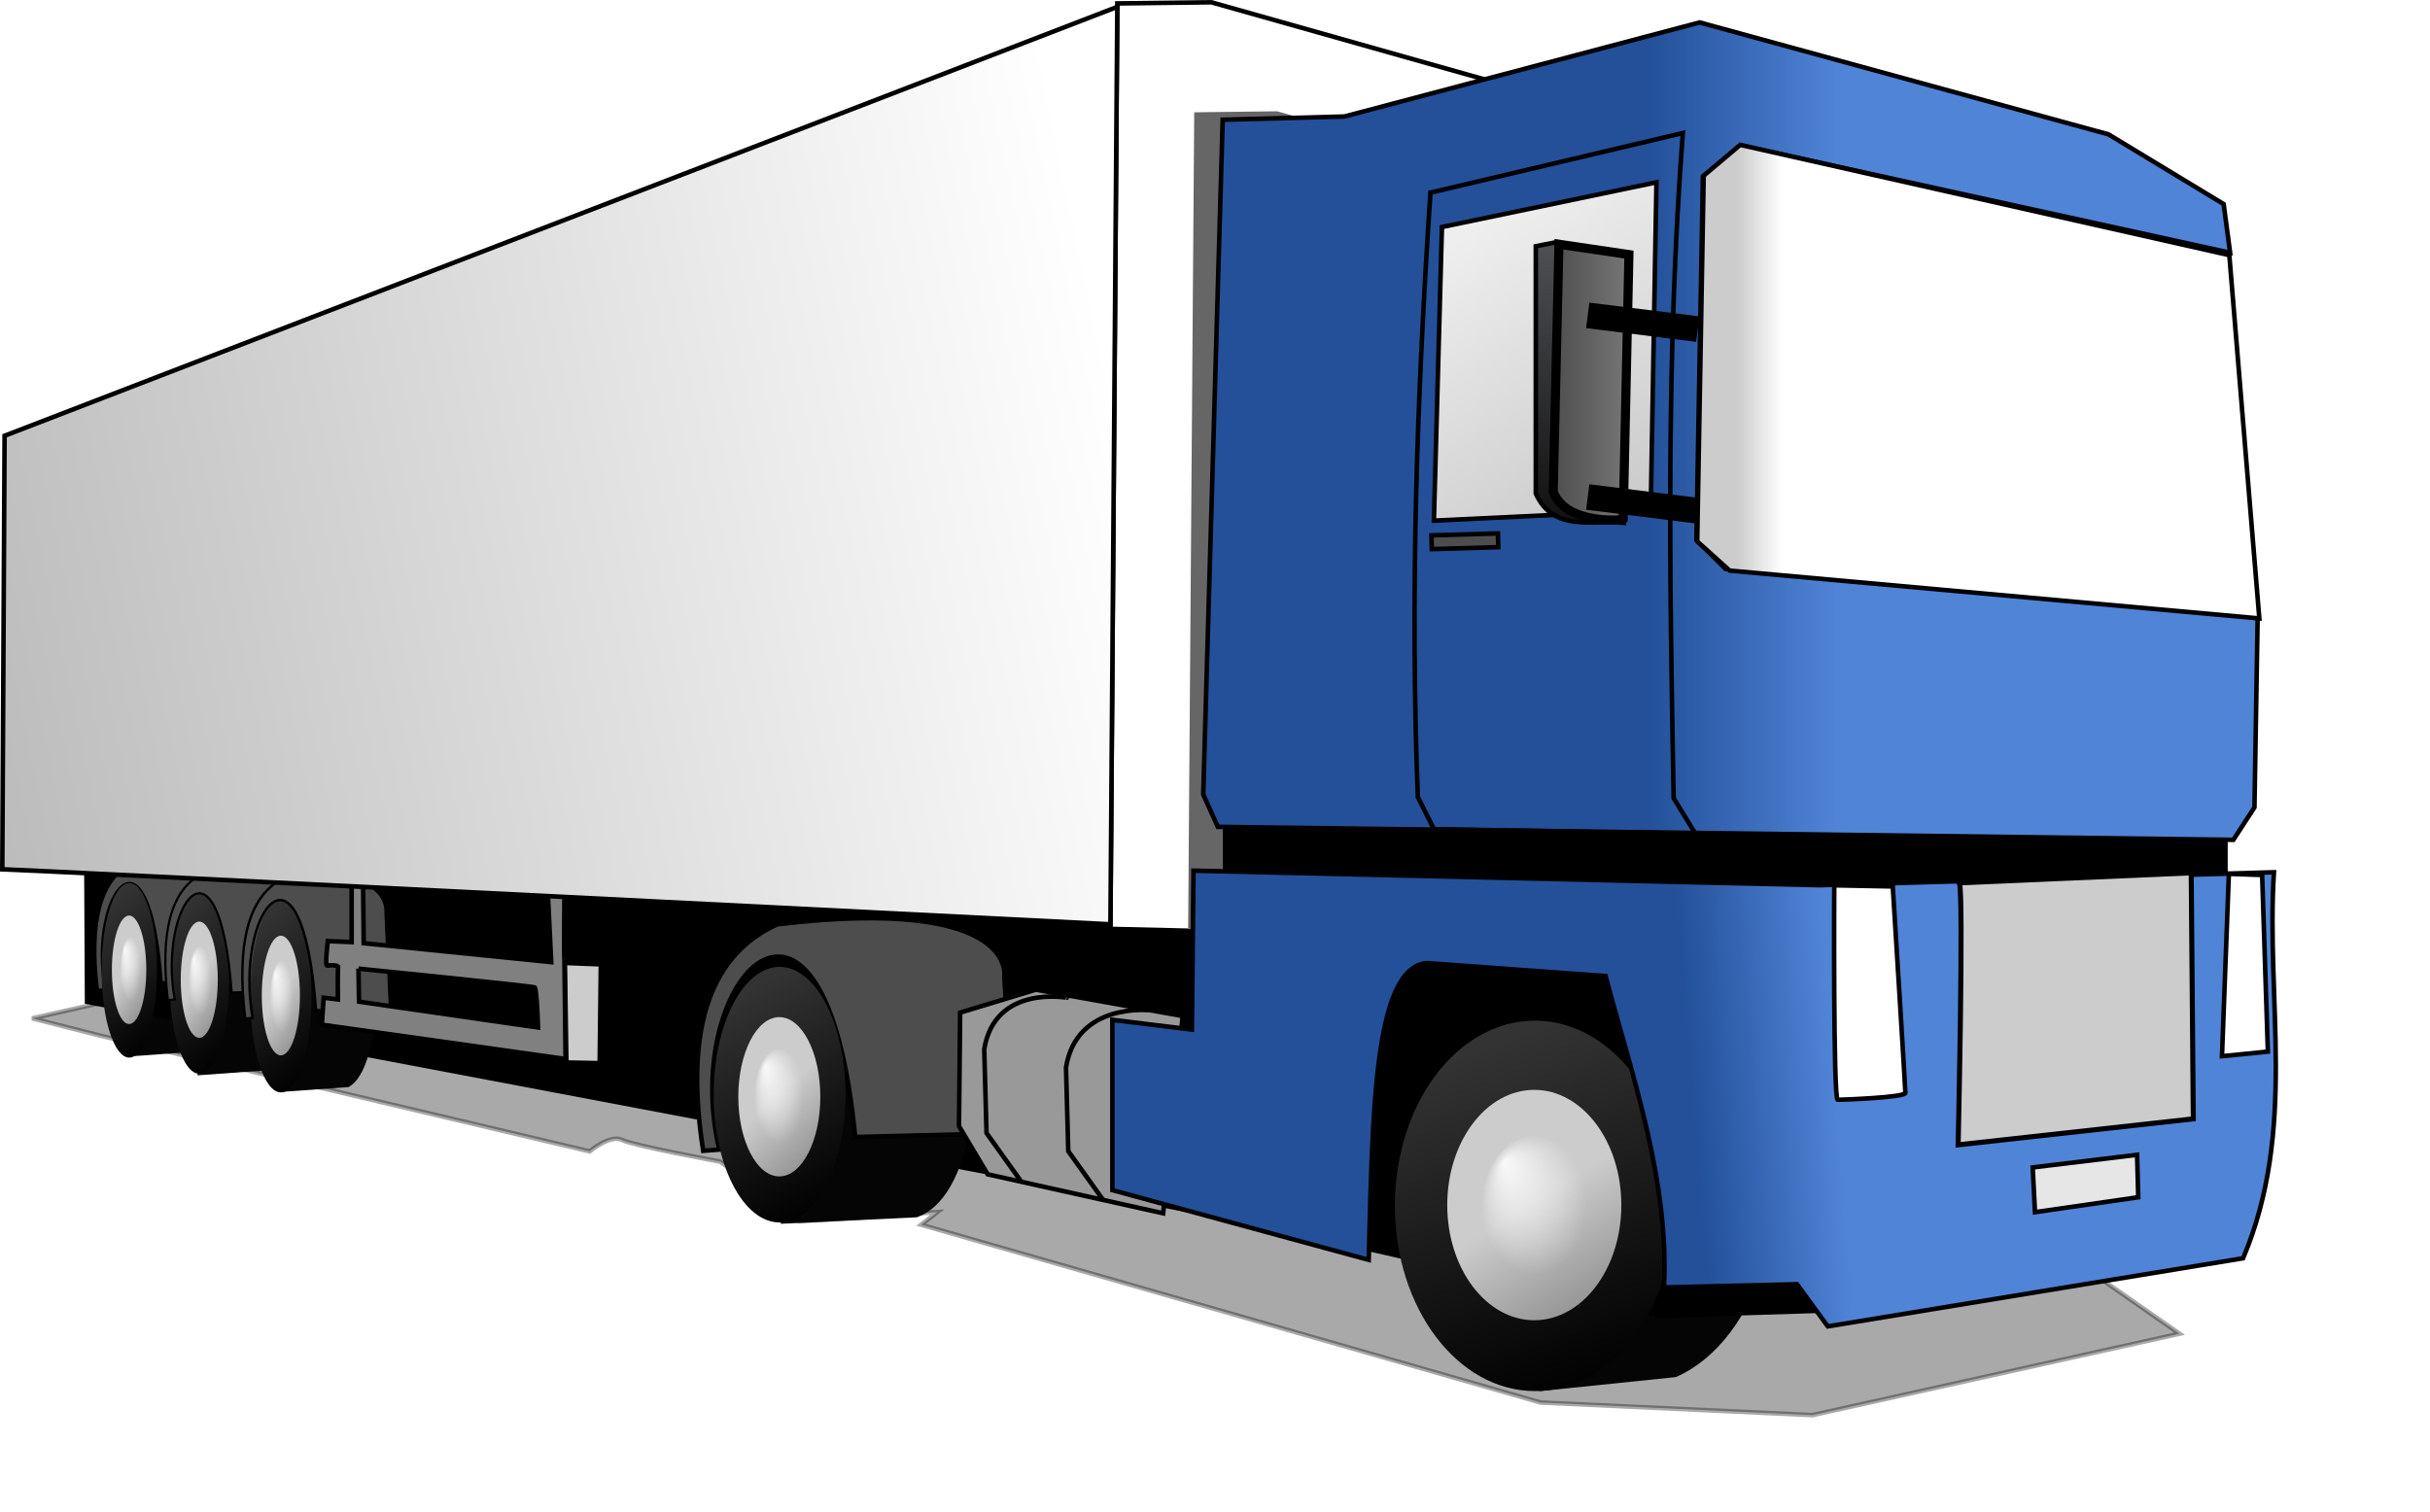 <?xml version="1.0"?>
<svg xmlns="http://www.w3.org/2000/svg" xmlns:xlink="http://www.w3.org/1999/xlink" width="534.958" height="332.939" viewBox="0 0 534.958 332.939">
  <defs>
    <linearGradient id="i">
      <stop offset="0" stop-color="#4d4f53"/>
      <stop offset="1" stop-color="#111"/>
    </linearGradient>
    <linearGradient xlink:href="#i" id="r" x1="428.929" y1="387.541" x2="428.929" y2="447.898" gradientUnits="userSpaceOnUse"/>
    <linearGradient id="g">
      <stop offset="0" stop-color="#f9f9f9"/>
      <stop offset="1" stop-color="#f9f9f9" stop-opacity="0"/>
    </linearGradient>
    <linearGradient id="f">
      <stop offset="0" stop-color="#ccc"/>
      <stop offset="1" stop-color="#979797"/>
    </linearGradient>
    <linearGradient id="e">
      <stop offset="0" stop-color="#333"/>
      <stop offset="1"/>
    </linearGradient>
    <linearGradient id="d">
      <stop offset="0" stop-color="#eee"/>
      <stop offset="1" stop-color="#cacaca"/>
    </linearGradient>
    <linearGradient id="c">
      <stop offset="0" stop-color="#4d4d4d"/>
      <stop offset="1" stop-color="#767676"/>
    </linearGradient>
    <linearGradient id="b">
      <stop offset="0" stop-color="#fff"/>
      <stop offset="1" stop-color="#ccc"/>
    </linearGradient>
    <linearGradient id="a">
      <stop offset="0" stop-color="#5084d7"/>
      <stop offset="1" stop-color="#235099"/>
    </linearGradient>
    <linearGradient xlink:href="#a" id="n" x1="492.459" y1="561.377" x2="461.009" y2="563.939" gradientUnits="userSpaceOnUse"/>
    <linearGradient xlink:href="#a" id="o" x1="494.078" y1="415.576" x2="452.112" y2="415.576" gradientUnits="userSpaceOnUse"/>
    <linearGradient xlink:href="#b" id="p" x1="481.786" y1="412.541" x2="471.981" y2="412.541" gradientUnits="userSpaceOnUse"/>
    <linearGradient xlink:href="#c" id="s" x1="430.83" y1="417.229" x2="448.003" y2="417.229" gradientUnits="userSpaceOnUse"/>
    <linearGradient xlink:href="#d" id="q" x1="413.657" y1="384.146" x2="451.791" y2="445.008" gradientUnits="userSpaceOnUse"/>
    <linearGradient xlink:href="#e" id="k" x1="413.152" y1="566.226" x2="439.669" y2="640.725" gradientUnits="userSpaceOnUse"/>
    <linearGradient xlink:href="#f" id="l" x1="425.244" y1="600.093" x2="446.281" y2="633.371" gradientUnits="userSpaceOnUse"/>
    <linearGradient id="h">
      <stop offset="0" stop-color="#fff"/>
      <stop offset="1" stop-color="#ababab"/>
    </linearGradient>
    <linearGradient xlink:href="#h" id="z" x1="334.866" y1="417.481" x2="15.657" y2="484.656" gradientUnits="userSpaceOnUse"/>
    <linearGradient xlink:href="#f" id="u" gradientUnits="userSpaceOnUse" x1="425.244" y1="600.093" x2="446.281" y2="633.371"/>
    <linearGradient xlink:href="#e" id="A" gradientUnits="userSpaceOnUse" x1="413.152" y1="566.226" x2="439.669" y2="640.725"/>
    <linearGradient xlink:href="#f" id="B" gradientUnits="userSpaceOnUse" x1="425.244" y1="600.093" x2="446.281" y2="633.371"/>
    <linearGradient xlink:href="#e" id="t" gradientUnits="userSpaceOnUse" x1="413.152" y1="566.226" x2="439.669" y2="640.725"/>
    <linearGradient xlink:href="#e" id="D" gradientUnits="userSpaceOnUse" x1="413.152" y1="566.226" x2="439.669" y2="640.725"/>
    <linearGradient xlink:href="#f" id="E" gradientUnits="userSpaceOnUse" x1="425.244" y1="600.093" x2="446.281" y2="633.371"/>
    <linearGradient xlink:href="#f" id="x" gradientUnits="userSpaceOnUse" x1="425.244" y1="600.093" x2="446.281" y2="633.371"/>
    <linearGradient xlink:href="#e" id="w" gradientUnits="userSpaceOnUse" x1="413.152" y1="566.226" x2="439.669" y2="640.725"/>
    <radialGradient xlink:href="#g" id="F" gradientUnits="userSpaceOnUse" gradientTransform="matrix(1 0 0 1.324 0 -194.161)" cx="428.052" cy="599.688" fx="410.607" fy="580.427" r="30.81"/>
    <radialGradient xlink:href="#g" id="y" gradientUnits="userSpaceOnUse" gradientTransform="matrix(1 0 0 1.324 0 -194.161)" cx="428.052" cy="599.688" fx="410.607" fy="580.427" r="30.81"/>
    <radialGradient xlink:href="#g" id="C" gradientUnits="userSpaceOnUse" gradientTransform="matrix(1 0 0 1.324 0 -194.161)" cx="428.052" cy="599.688" fx="410.607" fy="580.427" r="30.81"/>
    <radialGradient xlink:href="#g" id="v" gradientUnits="userSpaceOnUse" gradientTransform="matrix(1 0 0 1.324 0 -194.161)" cx="428.052" cy="599.688" fx="410.607" fy="580.427" r="30.81"/>
    <radialGradient xlink:href="#g" id="m" cx="428.052" cy="599.688" fx="410.607" fy="580.427" r="30.81" gradientTransform="matrix(1 0 0 1.324 0 -194.161)" gradientUnits="userSpaceOnUse"/>
    <filter id="j">
      <feGaussianBlur stdDeviation="2.595"/>
    </filter>
  </defs>
  <path d="M176.017 268.949c1.262 0 30.304-2.02 30.304-2.02l-3.535 2.777 136.37 39.144 59.852 2.778 80.812-17.93-16.667-11.617-272.49-62.377-157.835-1.263-25.76 5.809 14.9 3.788 107.834 25.506s4.546-3.788 7.071-2.525c2.526 1.262 21.719 4.798 21.719 4.798z" opacity=".338" stroke="#000"/>
  <path d="M27.975 232.671l13.246-.953c5.323-2.772 6.836-20.21 5.28-36.606l-13.63-.178zM338.777 306.363l30.168-3.113c18.166-8.012 28.176-37.833 19.087-69.726l-36.24-.347z" fill="#050505"/>
  <path d="M18.992 185.439l.179 35.178 255.714 48.393 90.714 20.714 40.357-1.25 85.893-14.821-134.107-72.5-126.786-13.75-192.321-15.536z" stroke="#000"/>
  <path d="M171.85 269.492l29.965-1.428c12.043-4.152 15.466-30.266 11.944-54.822l-30.835-.268z" fill="#050505"/>
  <path d="M132.271 212.362l-7.917-.311.334 21.921 7.327.15z" fill="#ccc" stroke="#000"/>
  <path d="M188.265 250.387l34.976-.884-2.146-34.345s3.443-17.959-50.003-11.616c-14.157 6.47-20.639 21.87-16.289 49.876l3.552-.272c-8.885-37.978 23.289-71.469 29.91-2.759z" fill="#4d4d4d" stroke="#000"/>
  <path d="M245.97.753l20.708-.252 66.165 18.688-2.02 187.383-86.369-2.02z" fill="#fff" stroke="#000"/>
  <path d="M352.304 357.867l18.251-.222 58.314 16.47-1.78 165.149-76.12-1.78z" fill="#666" filter="url(#j)" transform="translate(-89.4 -333.138)"/>
  <path fill-rule="evenodd" d="M269.203 179.298h221.223v16.668H269.203z"/>
  <g fill-rule="evenodd" transform="translate(-89.4 -333.138)">
    <ellipse transform="translate(-.758 -1.01)" cx="428.052" cy="599.688" rx="30.81" ry="40.785" fill="url(#k)"/>
    <ellipse transform="matrix(.622 0 0 .622 160.922 225.497)" cx="428.052" cy="599.688" rx="30.81" ry="40.785" fill="url(#l)"/>
    <ellipse transform="matrix(.376 0 0 .376 266.18 372.961)" cx="428.052" cy="599.688" rx="30.81" ry="40.785" fill="url(#m)"/>
  </g>
  <g stroke="#000">
    <path d="M260.364 223.745c-1.262-.253-32.324-5.809-32.324-5.809l-16.668 5.05-.253 25.002 6.314 10.607 38.638 8.586z" fill="#999"/>
    <path d="M234.858 219.704c.252.07-15.845-3.062-18.183 11.364l.505 18.435 7.577 10.607M252.858 222.441c.252.071-15.845-1.799-18.183 12.627l.505 18.435 7.577 10.607" fill="none"/>
  </g>
  <path d="M351.786 559.862l-17.5-2.143v37.5l56.428 15.357c.896-30.509.832-64.528 12.857-65.357l39.286 2.857c6.028 22.64 14.026 45.033 12.857 68.572l29.286-.714 6.786 9.285 91.428-15c11.938-28.333 5-56.666 6.786-85l-100 2.857-137.857-3.214z" fill="url(#n)" stroke="#000" transform="translate(-89.4 -333.138)"/>
  <path d="M358.571 359.505l-4.285 148.571 3.214 7.143 223.571 2.857 4.643-7.142.715-42.5-117.143-10-6.429-6.429 1.429-80 8.571-6.786 107.5 23.572-1.428-10.715-25.358-15.357-90-24.643-78.214 20.715z" fill="url(#o)" stroke="#000" transform="translate(-89.4 -333.138)"/>
  <path d="M580.179 389.326l6.607 80-116.607-10.535-7.143-6.429 1.428-80.536 8.036-6.785z" fill="url(#p)" stroke="#000" transform="translate(-89.4 -333.138)"/>
  <path d="M403.806 194.955s-.252 47.225.758 47.225 14.9-.505 14.9-1.515c0-1.01-2.778-45.457-2.778-45.457zM490.68 192.43l-1.516 40.153 10.101-1.01-1.262-38.89z" fill="#fff" stroke="#000"/>
  <path d="M431.333 194.424c1.01 1.559-.253 57.678-.253 57.678l51.77-5.718-.461-54.178z" fill="#ccc" stroke="#000" stroke-width="1.111"/>
  <path d="M447.495 257.08l.505 9.849 22.729-3.283-.253-9.344z" fill="#e6e6e6" stroke="#000"/>
  <path d="M406.839 383.136l-1.768 64.65 47.73-2.273 1.263-72.226z" fill="url(#q)" stroke="#000" transform="translate(-89.4 -333.138)"/>
  <g stroke="#000">
    <path d="M431.964 386.47l-4.464.892v54.464c3.931 8.565 12.278 5.774 19.286 6.43z" fill="url(#r)" fill-rule="evenodd" transform="translate(-89.4 -333.138)"/>
    <path d="M432.598 386.924l-1.263 54.548c3.055 7.566 15.825 6.062 15.405 6.061l1.263-58.336z" fill="url(#s)" stroke-width="2" transform="translate(-89.4 -333.138)"/>
  </g>
  <path d="M349.536 69.444l24.218 3.03" fill="none" stroke="#000" stroke-width="5.655"/>
  <path d="M314.913 42.422L370.47 29.29c-3.691 48.393-2.948 97.42-2.02 146.472l4.798 7.829-57.579-1.01-3.535-7.071c-1.729-44.363-.191-88.725 2.778-133.088z" fill="none" stroke="#000"/>
  <path fill="#4d4d4d" fill-rule="evenodd" stroke="#000" d="M315.123 117.897l14.64-.436.09 3.029-14.64.435z"/>
  <path d="M43.47 236.798l15.26-1.1c6.132-3.192 7.875-23.28 6.081-42.169l-15.701-.206z" fill="#050505"/>
  <path d="M35.606 216.303l14.686-.486-.9-18.901s1.445-9.883-20.996-6.393c-5.944 3.56-8.666 12.036-6.84 27.448l1.492-.15c-3.73-20.9 9.778-39.33 12.558-1.518z" fill="#4d4d4d" stroke="#000" stroke-width=".481"/>
  <g transform="matrix(.945 0 0 .945 -82.474 -304.248)" fill-rule="evenodd">
    <ellipse transform="matrix(.225 0 0 .534 37.388 230.159)" cx="428.052" cy="599.688" rx="30.81" ry="40.785" fill="url(#t)"/>
    <ellipse transform="matrix(.14 0 0 .332 73.769 351.155)" cx="428.052" cy="599.688" rx="30.81" ry="40.785" fill="url(#u)"/>
    <ellipse transform="matrix(.085 0 0 .201 97.453 429.927)" cx="428.052" cy="599.688" rx="30.81" ry="40.785" fill="url(#v)"/>
  </g>
  <path d="M61.47 240.482l15.26-1.099c6.132-3.193 7.875-23.28 6.081-42.17l-15.701-.205z" fill="#050505"/>
  <path d="M51.011 218.576l14.686-.487-.901-18.9s1.446-9.884-20.995-6.393c-5.945 3.56-8.666 12.036-6.84 27.448l1.492-.15c-3.731-20.9 9.778-39.33 12.558-1.518z" fill="#4d4d4d" stroke="#000" stroke-width=".481"/>
  <g transform="matrix(.973 0 0 .973 -85.454 -318.624)" fill-rule="evenodd">
    <ellipse transform="matrix(.225 0 0 .534 55.066 232.684)" cx="428.052" cy="599.688" rx="30.81" ry="40.785" fill="url(#w)"/>
    <ellipse transform="matrix(.14 0 0 .332 91.446 353.68)" cx="428.052" cy="599.688" rx="30.81" ry="40.785" fill="url(#x)"/>
    <ellipse transform="matrix(.085 0 0 .201 115.131 432.453)" cx="428.052" cy="599.688" rx="30.81" ry="40.785" fill="url(#y)"/>
  </g>
  <path d="M69.569 222.472l16.305-.54-1-20.985s1.604-10.973-23.31-7.098c-6.6 3.953-9.622 13.363-7.594 30.474l1.656-.166c-4.142-23.204 10.856-43.667 13.943-1.685z" fill="#4d4d4d" stroke="#000" stroke-width=".534"/>
  <path d="M79.912 192.925l-2.5.656v13.875l-5.25-.219s-.662 5.533-.157 5.406c.505-.126 2.564-.16 2.438.344-.126.505-.063 7.094-.063 7.094l-3.125-.375-.406 5.937 53.656 7.563-.25-21.781c-.126-1.263 0-14.97 0-14.97H120.6l.75 15.407-41.281-4.156-.156-14.781zm-1 20.375s38.276 3.872 38.78 4.125c.506.252.75 8.843.75 8.843l-39.405-5.687-.125-7.281z" fill="gray" stroke="#000"/>
  <path d="M89.904 524.557c3.03 0 243.951 12.122 243.951 12.122l1.516-202.03-244.962 94.45z" fill="url(#z)" stroke="#000" transform="translate(-89.4 -333.138)"/>
  <g fill-rule="evenodd" transform="translate(-89.4 -333.138)">
    <ellipse transform="matrix(.471 0 0 .69 59.409 160.408)" cx="428.052" cy="599.688" rx="30.81" ry="40.785" fill="url(#A)"/>
    <ellipse transform="matrix(.293 0 0 .43 135.546 316.79)" cx="428.052" cy="599.688" rx="30.81" ry="40.785" fill="url(#B)"/>
    <ellipse transform="matrix(.177 0 0 .26 185.114 418.599)" cx="428.052" cy="599.688" rx="30.81" ry="40.785" fill="url(#C)"/>
  </g>
  <g fill-rule="evenodd" transform="translate(-89.4 -333.138)">
    <ellipse transform="matrix(.198 0 0 .471 33.108 264.368)" cx="428.052" cy="599.688" rx="30.81" ry="40.785" fill="url(#D)"/>
    <ellipse transform="matrix(.123 0 0 .293 65.167 370.988)" cx="428.052" cy="599.688" rx="30.81" ry="40.785" fill="url(#E)"/>
    <ellipse transform="matrix(.075 0 0 .177 86.037 440.402)" cx="428.052" cy="599.688" rx="30.81" ry="40.785" fill="url(#F)"/>
  </g>
  <path d="M349.536 109.444l24.218 3.03" fill="none" stroke="#000" stroke-width="5.655"/>
</svg>
